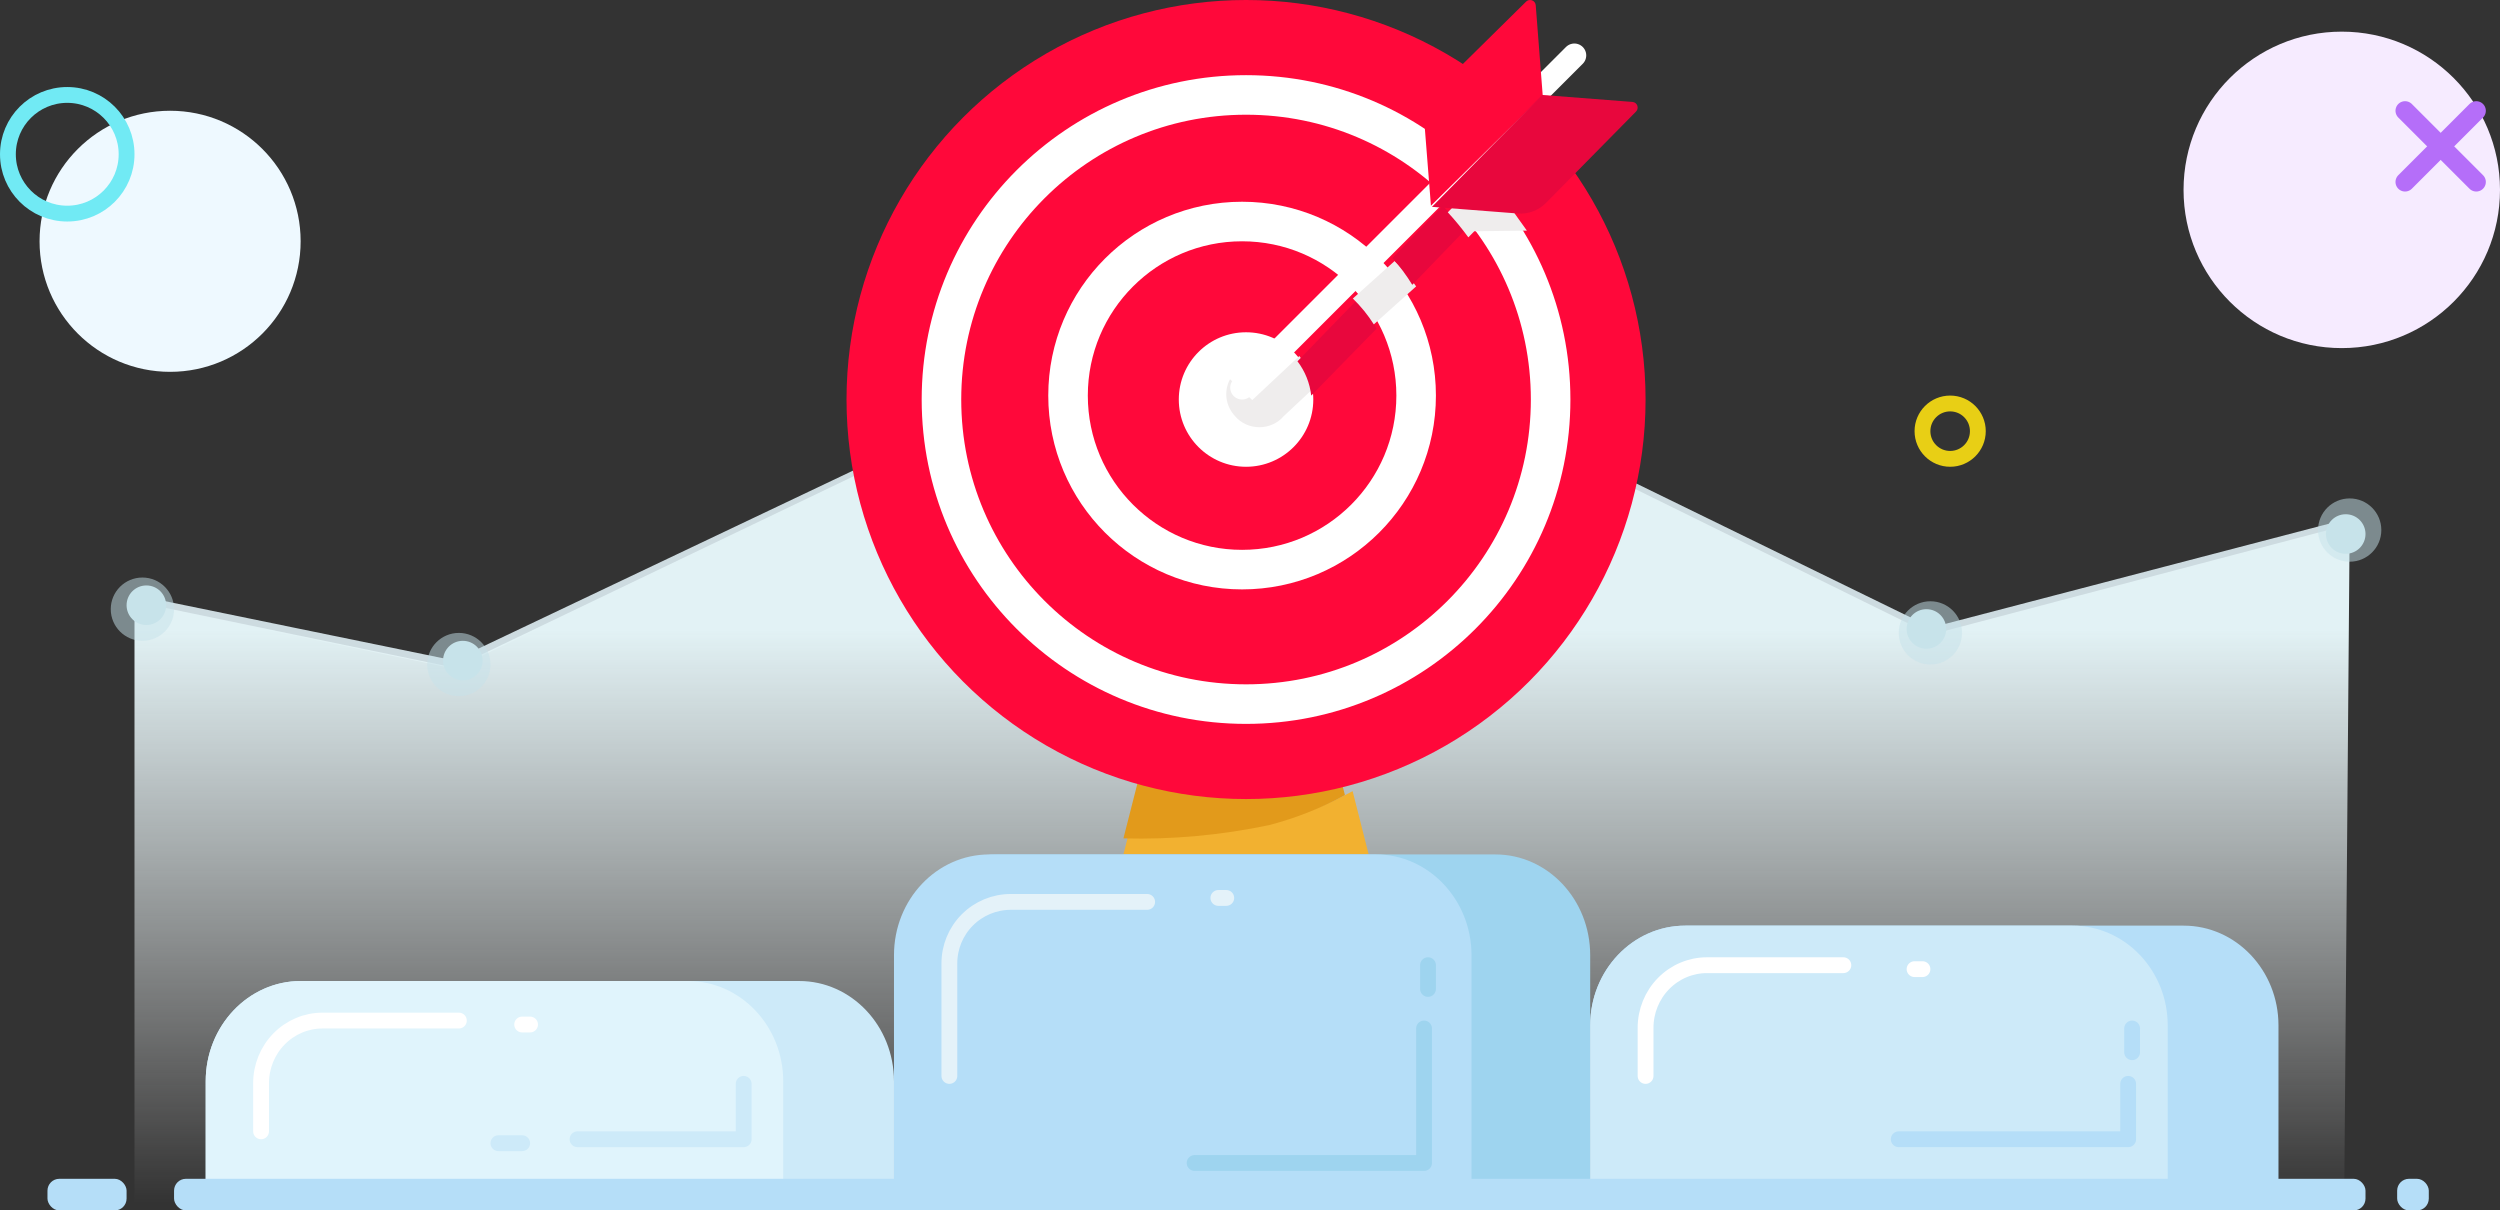 <?xml version="1.0" encoding="UTF-8"?>
<svg width="316px" height="153px" viewBox="0 0 316 153" version="1.1" xmlns="http://www.w3.org/2000/svg" xmlns:xlink="http://www.w3.org/1999/xlink">
    <rect x="0" y="0" width="316" height="153" fill="#333333" stroke="none"/>
    <title>3 13</title>
    <defs>
        <linearGradient x1="50%" y1="100%" x2="50%" y2="0%" id="linearGradient-1">
            <stop stop-color="#FFFFFF" stop-opacity="0" offset="0%"></stop>
            <stop stop-color="#E2F2F5" offset="63%"></stop>
        </linearGradient>
    </defs>
    <g id="Why-Dragon-Metrics" stroke="none" stroke-width="1" fill="none" fill-rule="evenodd">
        <g id="1920px-copy" transform="translate(-1184, -7428)">
            <g id="Group-17" transform="translate(252, 7331)">
                <g id="Search-Demand-Trends" transform="translate(168, 0)">
                    <g id="3-13" transform="translate(765, 97)">
                        <polyline id="Path" stroke="#CDDBE0" points="296 66.029 243.065 79.853 155.303 37 56.398 84 16 75.706"></polyline>
                        <polygon id="Path" fill="url(#linearGradient-1)" fill-rule="nonzero" points="296 66.273 243.065 80.212 155.303 37 56.398 84.394 16 76.03 16 152 295.303 152"></polygon>
                        <path d="M172,108 L141,108 L141.62,105.56 C147.9,105.725 154.178,105.147 160.319,103.841 C163.685,102.958 166.927,101.668 169.971,100 L172,108 Z" id="Path" fill="#F2B130" fill-rule="nonzero"></path>
                        <path d="M112,136.679 L112,151 L25,151 L25,136.679 C25,129.684 30.368,124 36.99,124 L100.01,124 C106.632,124 112,129.684 112,136.679 Z" id="Path" fill="#CDEAF9" fill-rule="nonzero"></path>
                        <path d="M200,120.734 L200,151 L113,151 L113,120.734 C113,113.701 118.368,108 124.99,108 L188.01,108 C194.632,108 200,113.701 200,120.734 Z" id="Path" fill="#9ED4EF" fill-rule="nonzero"></path>
                        <path d="M287,129.616 L287,151 L200,151 L200,129.616 C200,122.648 205.368,117 211.99,117 L275.01,117 C281.632,117 287,122.648 287,129.616 Z" id="Path" fill="#B5DEF8" fill-rule="nonzero"></path>
                        <path d="M98,136.679 L98,151 L25,151 L25,136.679 C25,129.684 30.395,124 37.052,124 L85.948,124 C92.605,124 98,129.684 98,136.679 Z" id="Path" fill="#E0F4FC" fill-rule="nonzero"></path>
                        <path d="M185,120.734 L185,151 L112,151 L112,120.734 C112,113.701 117.395,108 124.052,108 L172.948,108 C179.548,108 185,113.701 185,120.734 Z" id="Path" fill="#B5DEF8" fill-rule="nonzero"></path>
                        <path d="M273,129.616 L273,151 L200,151 L200,129.616 C200,122.648 205.395,117 212.052,117 L260.948,117 C267.605,117 273,122.648 273,129.616 Z" id="Path" fill="#CDEAF9" fill-rule="nonzero"></path>
                        <path d="M32,143 L32,136.924 C31.996,134.824 32.813,132.808 34.27,131.322 C35.726,129.835 37.703,129 39.765,129 L57,129" id="Path" stroke="#FFFFFF" stroke-width="2" stroke-linecap="round"></path>
                        <line x1="65" y1="129.5" x2="66" y2="129.5" id="Path" stroke="#FFFFFF" stroke-width="2" stroke-linecap="round"></line>
                        <path d="M119,136 L119,121.782 C118.996,119.72 119.813,117.74 121.27,116.28 C122.726,114.82 124.703,114 126.765,114 L144,114" id="Path" stroke="#E4F2F9" stroke-width="2" stroke-linecap="round"></path>
                        <line x1="153" y1="113.5" x2="154" y2="113.5" id="Path" stroke="#E4F2F9" stroke-width="2" stroke-linecap="round"></line>
                        <path d="M207,136 L207,129.924 C206.996,127.824 207.813,125.808 209.27,124.322 C210.726,122.835 212.703,122 214.765,122 L232,122" id="Path" stroke="#FFFFFF" stroke-width="2" stroke-linecap="round"></path>
                        <line x1="241" y1="122.5" x2="242" y2="122.5" id="Path" stroke="#FFFFFF" stroke-width="2" stroke-linecap="round"></line>
                        <polyline id="Path" stroke="#CDEAF9" stroke-width="2" stroke-linecap="round" stroke-linejoin="round" points="72 144 93 144 93 137"></polyline>
                        <polyline id="Path" stroke="#9ED4EF" stroke-width="2" stroke-linecap="round" stroke-linejoin="round" points="150 147 179 147 179 130"></polyline>
                        <line x1="65" y1="144.5" x2="62" y2="144.5" id="Path" stroke="#CDEAF9" stroke-width="2" stroke-linecap="round" stroke-linejoin="round"></line>
                        <line x1="179.5" y1="125" x2="179.5" y2="122" id="Path" stroke="#9ED4EF" stroke-width="2" stroke-linecap="round" stroke-linejoin="round"></line>
                        <polyline id="Path" stroke="#B5DEF8" stroke-width="2" stroke-linecap="round" stroke-linejoin="round" points="239 144 268 144 268 137"></polyline>
                        <line x1="268.5" y1="133" x2="268.5" y2="130" id="Path" stroke="#B5DEF8" stroke-width="2" stroke-linecap="round" stroke-linejoin="round"></line>
                        <circle id="Oval" fill="#C7E3EA" fill-rule="nonzero" opacity="0.5" cx="17" cy="77" r="4"></circle>
                        <circle id="Oval" fill="#C7E3EA" fill-rule="nonzero" cx="17.5" cy="76.5" r="2.5"></circle>
                        <circle id="Oval" fill="#C7E3EA" fill-rule="nonzero" opacity="0.5" cx="57" cy="84" r="4"></circle>
                        <circle id="Oval" fill="#C7E3EA" fill-rule="nonzero" cx="57.5" cy="83.5" r="2.5"></circle>
                        <circle id="Oval" fill="#C7E3EA" fill-rule="nonzero" opacity="0.5" cx="243" cy="80" r="4"></circle>
                        <circle id="Oval" fill="#C7E3EA" fill-rule="nonzero" cx="242.5" cy="79.5" r="2.5"></circle>
                        <circle id="Oval" fill="#C7E3EA" fill-rule="nonzero" opacity="0.5" cx="296" cy="67" r="4"></circle>
                        <circle id="Oval" fill="#C7E3EA" fill-rule="nonzero" cx="295.5" cy="67.5" r="2.5"></circle>
                        <path d="M169,100.501 C165.994,102.143 162.792,103.412 159.467,104.281 C153.403,105.567 147.203,106.135 141,105.973 L143.783,95.057 L146.942,92 L166.857,92.136 L169,100.501 Z" id="Path" fill="#E29A1B" fill-rule="nonzero"></path>
                        <circle id="Oval" fill="#FF083A" fill-rule="nonzero" cx="156.5" cy="50.5" r="50.5"></circle>
                        <circle id="Oval" stroke="#FFFFFF" stroke-width="5" cx="156.5" cy="50.5" r="38.5"></circle>
                        <circle id="Oval" stroke="#FFFFFF" stroke-width="5" cx="156" cy="50" r="22"></circle>
                        <circle id="Oval" fill="#FFFFFF" fill-rule="nonzero" cx="156.5" cy="50.5" r="8.5"></circle>
                        <path d="M165,49.101 L161.26,52.604 C160.517,53.486 159.385,54 158.186,54 C156.987,54 155.855,53.486 155.112,52.604 C153.91,51.311 153.658,49.468 154.474,47.933 L157.287,50.567 L163.231,45 C164.213,46.188 164.825,47.607 165,49.101 L165,49.101 Z" id="Path" fill="#EFEDED" fill-rule="nonzero"></path>
                        <path d="M173,41.538 L164.738,50 C164.561,48.422 163.96,46.923 163,45.668 L170.436,38 C171.422,39.076 172.282,40.263 173,41.538 L173,41.538 Z" id="Path" fill="#E8073D" fill-rule="nonzero"></path>
                        <path d="M178,36.2 L172.652,41 C171.909,39.823 171.02,38.726 170,37.733 L175.274,33 C176.29,33.988 177.202,35.06 178,36.2 Z" id="Path" fill="#EFEDED" fill-rule="nonzero"></path>
                        <path d="M184,29.268 L177.511,36 C176.776,34.795 175.936,33.664 175,32.62 L181.38,26 C182.316,27.034 183.191,28.125 184,29.268 L184,29.268 Z" id="Path" fill="#E8073D" fill-rule="nonzero"></path>
                        <path d="M192,29.151 L185.351,29.233 L184.598,30 C183.795,28.893 182.927,27.837 182,26.836 L186.751,22 C187.707,23 191.192,28.068 192,29.151 Z" id="Path" fill="#EFEDED" fill-rule="nonzero"></path>
                        <path d="M195,19.04 L188.799,25 C187.933,23.923 186.998,22.899 186,21.933 L192.173,16 C193.194,16.982 194.132,17.991 195,19.04 Z" id="Path" fill="#E8073D" fill-rule="nonzero"></path>
                        <line x1="156" y1="49" x2="198" y2="7" id="Path" stroke="#FFFFFF" stroke-width="3" stroke-linecap="round"></line>
                        <path d="M179.871,26 L179.013,15.136 C178.911,13.816 179.402,12.52 180.356,11.589 L191.9,0.204 C192.096,0.012 192.388,-0.051 192.648,0.043 C192.907,0.136 193.089,0.369 193.114,0.64 L194,12.068 L179.871,26 Z" id="Path" fill="#FF083A" fill-rule="nonzero"></path>
                        <path d="M180,26.144 L190.856,26.987 C192.18,27.088 193.481,26.598 194.419,25.644 L205.796,14.1 C205.988,13.904 206.051,13.612 205.957,13.352 C205.864,13.093 205.631,12.911 205.359,12.886 L193.926,12 L180,26.144 Z" id="Path" fill="#E8073D" fill-rule="nonzero"></path>
                        <circle id="Oval" fill="#F6EBFF" fill-rule="nonzero" cx="295" cy="24" r="20"></circle>
                        <circle id="Oval" fill="#EEF9FF" fill-rule="nonzero" cx="20.5" cy="30.5" r="16.5"></circle>
                        <line x1="312" y1="23" x2="303" y2="14" id="Path" stroke="#B56EF9" stroke-width="2.42" stroke-linecap="round"></line>
                        <line x1="312" y1="14" x2="303" y2="23" id="Path" stroke="#B56EF9" stroke-width="2.42" stroke-linecap="round"></line>
                        <circle id="Oval" stroke="#E8CF15" stroke-width="2" stroke-linecap="round" cx="245.5" cy="54.5" r="3.5"></circle>
                        <circle id="Oval" stroke="#71EAF4" stroke-width="2" stroke-linecap="round" cx="7.5" cy="19.5" r="7.5"></circle>
                        <rect id="Rectangle" fill="#B5DEF8" fill-rule="nonzero" x="5" y="149" width="10" height="4" rx="1.5"></rect>
                        <rect id="Rectangle" fill="#B5DEF8" fill-rule="nonzero" x="302" y="149" width="4" height="4" rx="1.5"></rect>
                        <rect id="Rectangle" fill="#B5DEF8" fill-rule="nonzero" x="21" y="149" width="277" height="4" rx="1.5"></rect>
                    </g>
                </g>
            </g>
        </g>
    </g>
</svg>